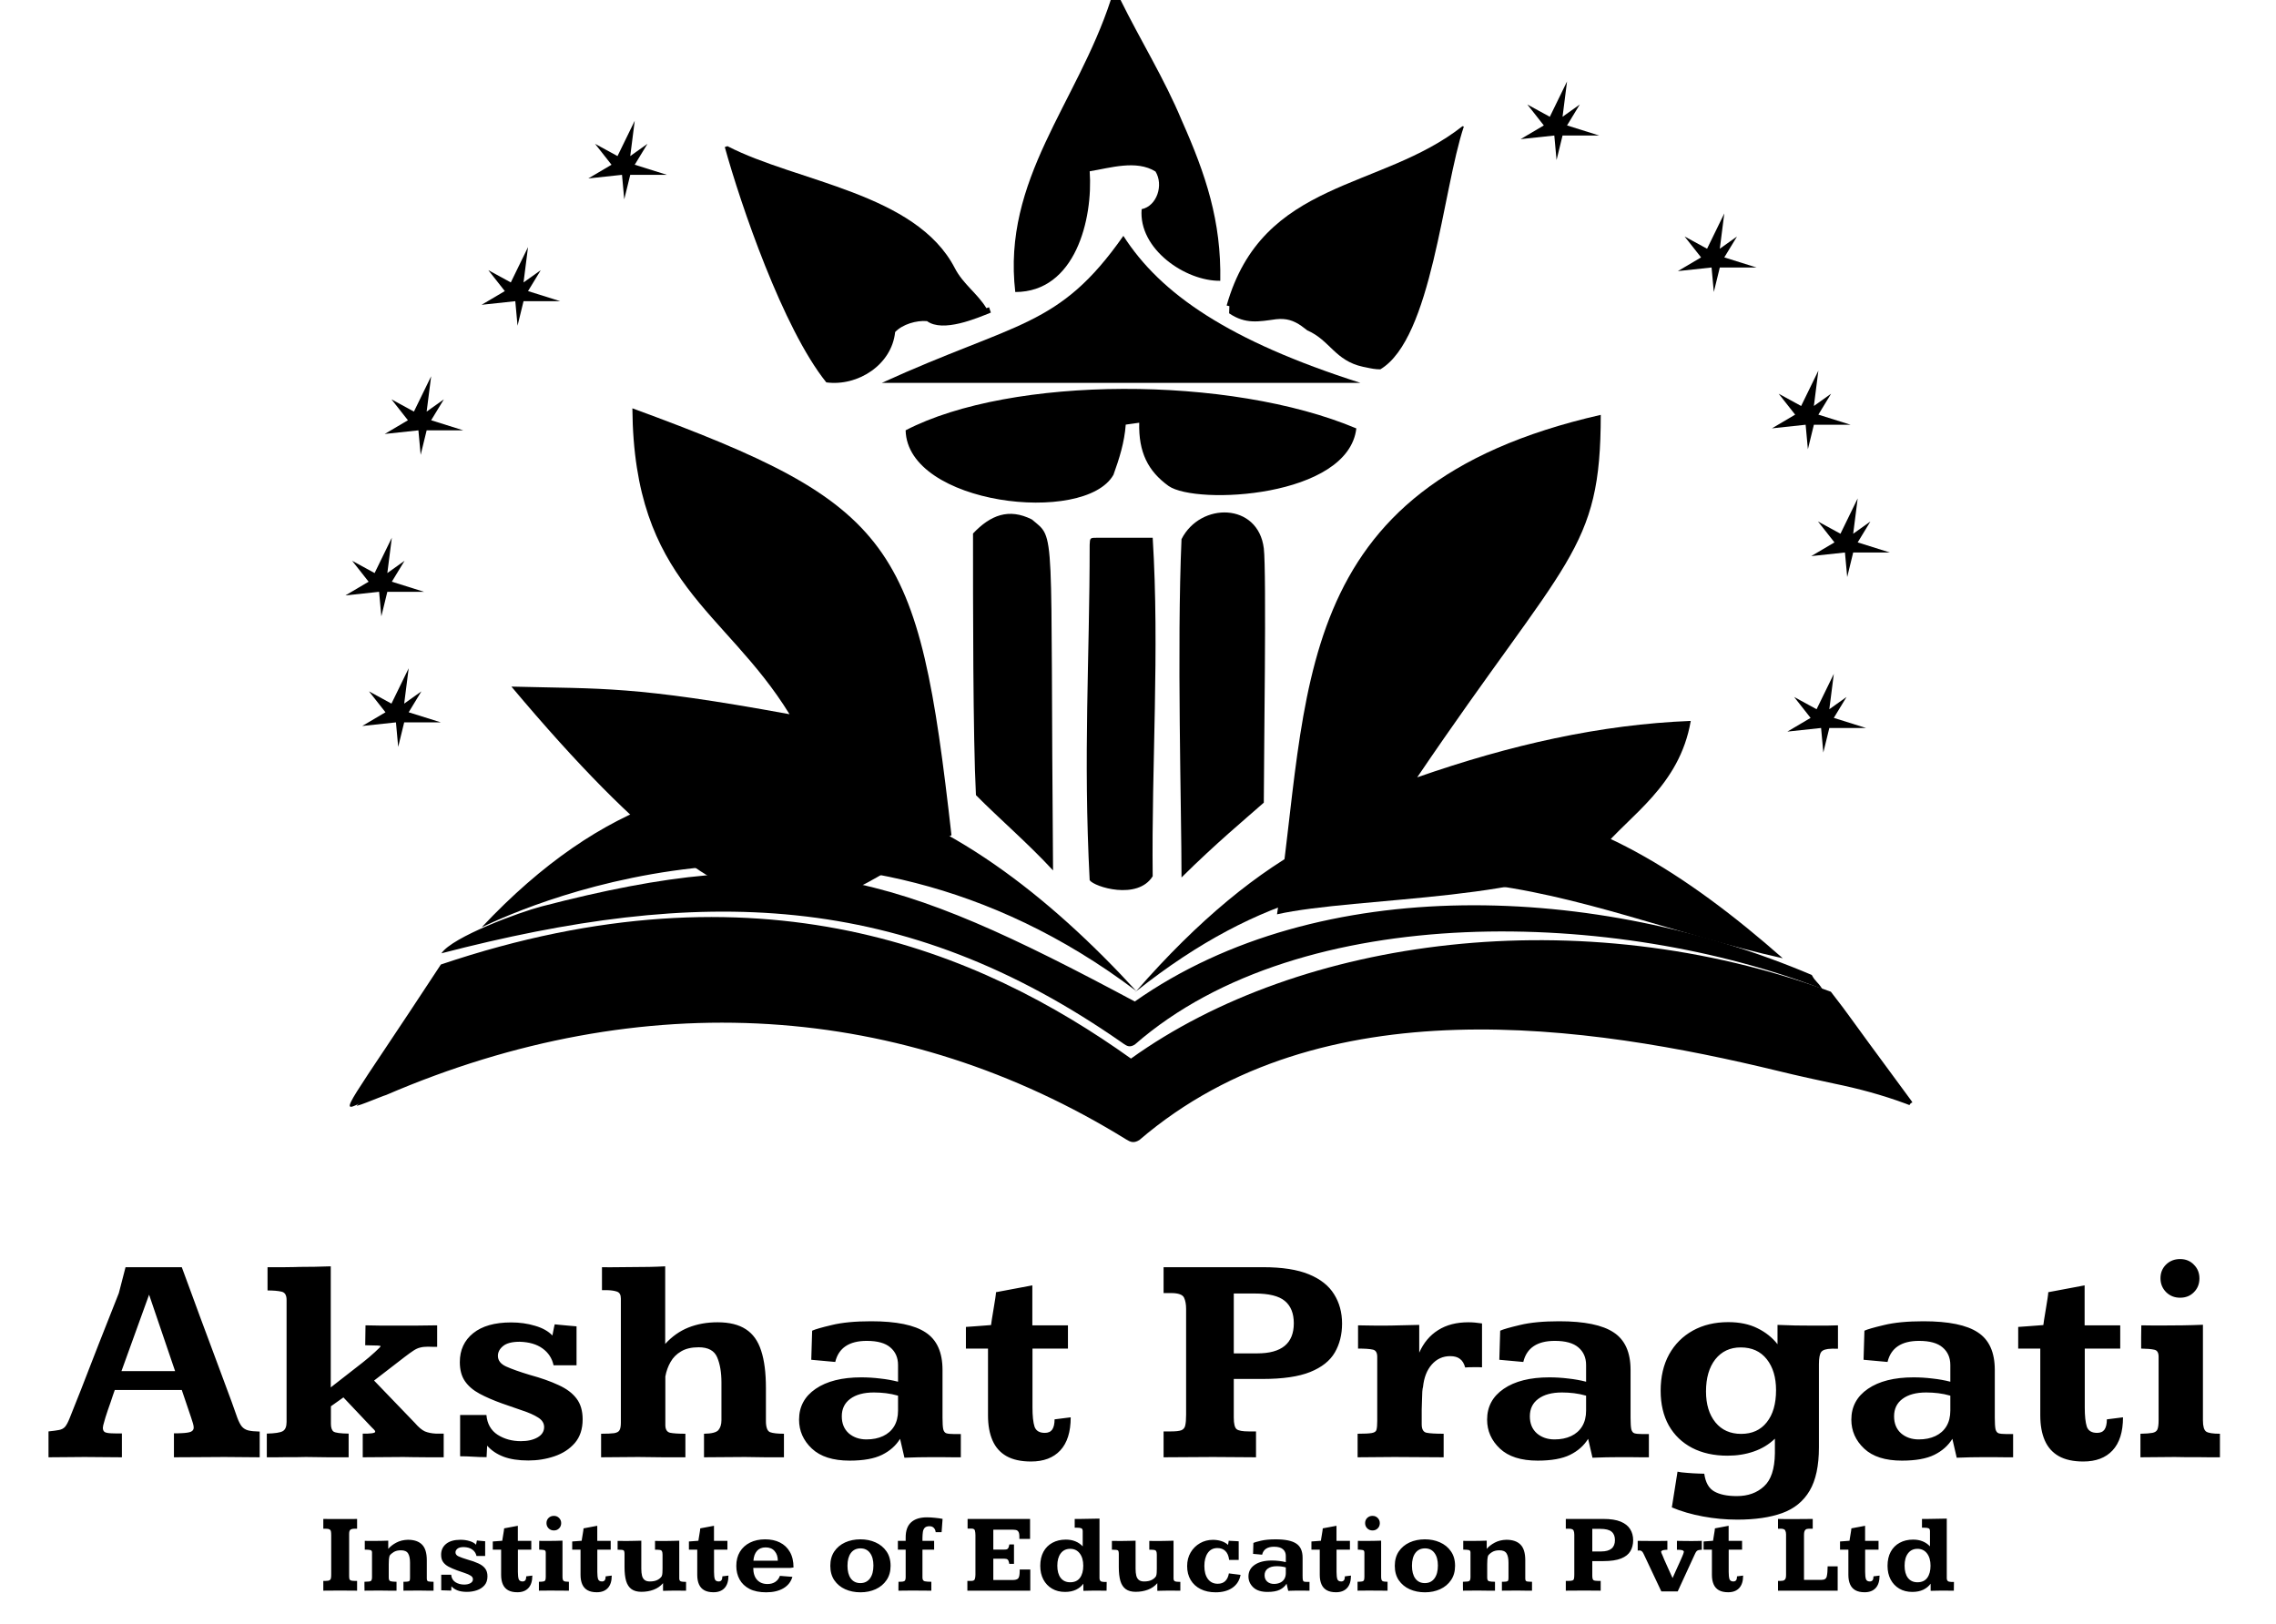 <svg width="1621" height="1157" viewBox="0 0 1621 1157" fill="none" xmlns="http://www.w3.org/2000/svg">
<path d="M516.211 104.752C516.835 104.537 517.46 104.323 518.103 104.103C567.388 129.627 652.374 137.341 680.083 191.061C685.949 202.402 696.171 209.05 702.527 219.505C703.151 219.291 703.776 219.077 704.419 218.856C704.847 220.105 705.276 221.353 705.717 222.64C695.897 226.595 671.637 237.076 660.231 228.728C652.794 228.074 642.83 230.918 637.53 236.516C635.121 259.823 610.978 275.372 588.509 272.361C557.521 233.857 527.425 145.294 516.211 104.752Z" fill="#F5C519" style="fill:#F5C519;fill:color(display-p3 0.961 0.772 0.098);fill-opacity:1;"/>
<path d="M791.094 0C793.404 0 795.714 0 798.094 0C812.269 28.763 829.322 56.13 841.664 85.785C858.818 124.357 869.899 157.514 869.094 200C844.331 200.356 810.726 177.412 813.094 149C824.066 146.723 828.844 131.679 822.953 122.156C809.328 113.684 790.779 119.606 776.094 122C778.499 156.111 765.881 208 723.094 208C713.72 127.651 766.998 73.747 791.094 0Z" fill="#F5C618" style="fill:#F5C618;fill:color(display-p3 0.961 0.776 0.094);fill-opacity:1;"/>
<path d="M1041.59 89.887C1041.91 89.963 1042.24 90.039 1042.57 90.117C1027.39 135.669 1019.78 241.231 983.1 263.067C979.674 263.108 976.477 262.461 973.139 261.736C972.332 261.572 971.526 261.409 970.695 261.241C950.713 256.877 947.266 242.344 931.093 235.333C929.722 234.315 928.361 233.285 927.007 232.246C921.201 228.144 915.976 226.628 908.891 227.376C896.555 229.052 887.113 231.124 875.397 223.168C875.456 221.486 875.515 219.804 875.576 218.072C874.934 217.92 874.292 217.768 873.63 217.611C899.232 127.345 983.239 135.952 1041.59 89.887Z" fill="#F5C618" style="fill:#F5C618;fill:color(display-p3 0.961 0.776 0.094);fill-opacity:1;"/>
<path d="M800.082 168C826.5 209.249 875 242.749 969 272.737C821 272.737 800.082 272.737 628 272.737C724.5 228.737 754 233.749 800.082 168Z" fill="#0B8DBD" style="fill:#0B8DBD;fill:color(display-p3 0.043 0.553 0.741);fill-opacity:1;"/>
<path d="M966 305.149C960.246 354.41 851.986 359.873 832.32 346.182C817.599 335.593 810.847 322.101 811.365 301.102C806.614 301.769 806.614 301.769 801.767 302.451C800.857 315.115 797.141 326.75 793.015 338.199C772.617 374.238 646.234 359.568 645 306.498C720.042 267.506 876.216 267.286 966 305.149Z" fill="#020A54" style="fill:#020A54;fill:color(display-p3 0.008 0.039 0.329);fill-opacity:1;"/>
<path d="M781.894 383.024C794.917 383.077 807.941 382.951 820.964 383.022C825.964 463.703 820.068 544.651 820.964 624.138C810.204 641.421 779.254 631.711 776.074 626.95C771.408 536.812 776.073 470.19 776.073 388.021C776.353 383.119 776.074 383 781.894 383.024Z" fill="#E89817" style="fill:#E89817;fill:color(display-p3 0.91 0.596 0.09);fill-opacity:1;"/>
<path d="M734.901 370.002C752.326 384.712 747.845 370.002 750 620C732.412 600.888 711.437 582.91 695.076 566.351C692.937 524.829 693.001 428.843 693 380.001C705.396 366.882 718.501 361.725 734.901 370.002Z" fill="#010E66" style="fill:#010E66;fill:color(display-p3 0.004 0.055 0.4);fill-opacity:1;"/>
<path d="M900.103 390.555C902.121 406.828 900.103 543.044 900.103 571.72C886.354 583.863 866.347 600.397 841.493 625C841.493 576.933 838.134 460.923 841.493 384.016C854.997 357.409 896.061 357.946 900.103 390.555Z" fill="#010762" style="fill:#010762;fill:color(display-p3 0.004 0.028 0.384);fill-opacity:1;"/>
<path d="M1140.08 295.5C1140.08 392.792 1116.23 396.001 1009.35 553.682C1075.68 530.501 1140.08 516.001 1204.18 513.501C1196.18 560.001 1160.56 580.627 1140.08 605.633C1107.09 641.669 965.253 638.579 909.51 651.26C933.451 495.662 914.83 346.741 1140.08 295.5Z" fill="#F6A30A" style="fill:#F6A30A;fill:color(display-p3 0.965 0.639 0.039);fill-opacity:1;"/>
<path d="M450.389 290.836C638.114 359.621 654.04 385.985 677.654 594.935C587.432 637.869 556.575 718.12 364.232 489.049C428.986 490.754 450.79 488.275 562.31 508.721C516.19 433.778 451.371 415.794 450.389 290.836Z" fill="#F7A30B" style="fill:#F7A30B;fill:color(display-p3 0.969 0.639 0.043);fill-opacity:1;"/>
<path d="M805.5 754C926 667.5 1124.96 640.501 1303.96 706.387C1322.46 730.429 1303.96 706.387 1361.45 784.255C1362.78 786.346 1361.45 784.255 1359.95 787.126C1359.03 786.778 1358.11 786.43 1357.16 786.072C1340.52 779.895 1323.76 775.423 1306.75 771.92C1301.44 770.811 1296.14 769.637 1290.83 768.466C1289.72 768.221 1288.61 767.976 1287.46 767.723C1280.45 766.17 1273.45 764.544 1266.46 762.834C1132.05 730.21 941 701 811.5 812C807.5 814.5 805.17 813.5 801.975 811.527C643.5 713.655 458.032 701.084 274.995 779.949C272.579 780.48 246.998 791.5 256.014 786C240.5 793.5 247.498 788.5 313.998 687C540.498 610.5 698.004 677.249 805.5 754Z" fill="#01045E" style="fill:#01045E;fill:color(display-p3 0.004 0.016 0.369);fill-opacity:1;"/>
<path d="M809.296 705.916C986.948 502.239 1132.44 561.71 1269.71 682.552C1119.4 649.291 986.709 564.974 809.398 705.917C806.29 708.387 809.296 705.916 809.296 705.916C597.625 545.881 378.564 643.659 343.106 660.454C515.835 476.607 684.73 570.013 809.296 705.916Z" fill="#17BDCC" style="fill:#17BDCC;fill:color(display-p3 0.092 0.743 0.802);fill-opacity:1;"/>
<path d="M808.211 713.351C939.984 620.714 1137.96 629.661 1290.36 694.438C1293.27 699.777 1294.19 698.677 1297.86 704.438C1152.92 648.208 927.683 639.71 808.262 743.988C804.762 746.207 802.782 745.232 800.08 743.34C642.472 632.956 497.496 631.529 314.381 679.023C322.297 667.224 370.162 649.68 385.686 645.637C565.075 598.918 635.442 620.814 808.211 713.351Z" fill="#01045E" style="fill:#01045E;fill:color(display-p3 0.004 0.016 0.369);fill-opacity:1;"/>
<path d="M1116.07 58L1103.8 83.174L1087.8 74.44L1099.53 89.339L1083 99.101L1107 96.532L1108.6 114L1112.87 96.532H1139L1116.07 89.339L1125.13 74.44L1112.87 83.174L1116.07 58Z" fill="#040416" style="fill:#040416;fill:color(display-p3 0.018 0.014 0.086);fill-opacity:1;"/>
<path d="M1228.07 152L1215.8 177.174L1199.8 168.44L1211.53 183.339L1195 193.101L1219 190.532L1220.6 208L1224.87 190.532H1251L1228.07 183.339L1237.13 168.44L1224.87 177.174L1228.07 152Z" fill="black" style="fill:black;fill-opacity:1;"/>
<path d="M1323.07 355L1310.8 380.174L1294.8 371.44L1306.53 386.339L1290 396.101L1314 393.532L1315.6 411L1319.87 393.532H1346L1323.07 386.339L1332.13 371.44L1319.87 380.174L1323.07 355Z" fill="#0E1164" style="fill:#0E1164;fill:color(display-p3 0.054 0.065 0.39);fill-opacity:1;"/>
<path d="M291.067 476L278.8 501.174L262.8 492.44L274.533 507.339L258 517.101L282 514.532L283.6 532L287.867 514.532H314L291.067 507.339L300.133 492.44L287.867 501.174L291.067 476Z" fill="#0E1164" style="fill:#0E1164;fill:color(display-p3 0.054 0.065 0.39);fill-opacity:1;"/>
<path d="M452.067 86L439.8 111.174L423.8 102.44L435.533 117.339L419 127.101L443 124.532L444.6 142L448.867 124.532H475L452.067 117.339L461.133 102.44L448.867 111.174L452.067 86Z" fill="#0E1164" style="fill:#0E1164;fill:color(display-p3 0.054 0.065 0.39);fill-opacity:1;"/>
<path d="M1295.07 264L1282.8 289.174L1266.8 280.44L1278.53 295.339L1262 305.101L1286 302.532L1287.6 320L1291.87 302.532H1318L1295.07 295.339L1304.13 280.44L1291.87 289.174L1295.07 264Z" fill="#0E1164" style="fill:#0E1164;fill:color(display-p3 0.054 0.065 0.39);fill-opacity:1;"/>
<path d="M307.067 268L294.8 293.174L278.8 284.44L290.533 299.339L274 309.101L298 306.532L299.6 324L303.867 306.532H330L307.067 299.339L316.133 284.44L303.867 293.174L307.067 268Z" fill="#0E1164" style="fill:#0E1164;fill:color(display-p3 0.054 0.065 0.39);fill-opacity:1;"/>
<path d="M1306.07 480L1293.8 505.174L1277.8 496.44L1289.53 511.339L1273 521.101L1297 518.532L1298.6 536L1302.87 518.532H1329L1306.07 511.339L1315.13 496.44L1302.87 505.174L1306.07 480Z" fill="#0E1164" style="fill:#0E1164;fill:color(display-p3 0.054 0.065 0.39);fill-opacity:1;"/>
<path d="M376.067 176L363.8 201.174L347.8 192.44L359.533 207.339L343 217.101L367 214.532L368.6 232L372.867 214.532H399L376.067 207.339L385.133 192.44L372.867 201.174L376.067 176Z" fill="#150C56" style="fill:#150C56;fill:color(display-p3 0.082 0.049 0.337);fill-opacity:1;"/>
<path d="M279.067 383L266.8 408.174L250.8 399.44L262.533 414.339L246 424.101L270 421.532L271.6 439L275.867 421.532H302L279.067 414.339L288.133 399.44L275.867 408.174L279.067 383Z" fill="#141054" style="fill:#141054;fill:color(display-p3 0.077 0.064 0.329);fill-opacity:1;"/>
<path d="M34.547 1038V1019.57C37.859 1019.23 40.378 1018.88 42.103 1018.54C43.898 1018.19 45.312 1017.43 46.348 1016.26C47.383 1015.02 48.453 1013.02 49.557 1010.26C50.178 1008.74 51.178 1006.22 52.559 1002.7C54.008 999.113 55.699 994.868 57.631 989.969C59.563 985.069 61.599 979.824 63.738 974.234C65.947 968.645 68.12 963.055 70.26 957.465C72.468 951.875 74.538 946.63 76.471 941.73C78.472 936.762 80.163 932.483 81.543 928.895C82.992 925.237 84.027 922.615 84.648 921.027L89.41 902.602H129.471C129.471 902.602 130.057 904.189 131.23 907.363C132.404 910.469 133.956 914.678 135.889 919.992C137.821 925.237 139.96 931.068 142.307 937.486C144.722 943.835 147.137 950.322 149.553 956.947C152.037 963.503 154.349 969.714 156.488 975.58C158.628 981.377 160.456 986.311 161.975 990.383C163.493 994.454 164.493 997.146 164.977 998.457C166.702 1003.22 168.048 1007.01 169.014 1009.84C170.049 1012.6 171.118 1014.67 172.223 1016.05C173.396 1017.43 174.914 1018.37 176.777 1018.85C178.71 1019.33 181.436 1019.61 184.955 1019.68V1038C180.883 1038 176.95 1037.97 173.154 1037.9C169.359 1037.83 164.908 1037.79 159.801 1037.79C153.935 1037.79 148.104 1037.83 142.307 1037.9C136.579 1037.9 130.437 1037.93 123.881 1038V1020.92C124.433 1020.92 125.365 1020.92 126.676 1020.92C127.987 1020.92 128.85 1020.89 129.264 1020.82C132.507 1020.68 134.75 1020.33 135.992 1019.78C137.303 1019.16 137.959 1018.19 137.959 1016.88C137.959 1016.05 137.786 1015.05 137.441 1013.88C137.096 1012.64 136.648 1011.22 136.096 1009.64L129.471 990.072H81.75C81.543 990.624 81.163 991.694 80.611 993.281C80.128 994.799 79.542 996.559 78.852 998.561C78.162 1000.49 77.471 1002.46 76.781 1004.46C76.16 1006.39 75.608 1008.08 75.125 1009.53C74.711 1010.98 74.435 1011.95 74.297 1012.43C73.607 1014.64 73.262 1016.16 73.262 1016.99C73.262 1018.5 73.745 1019.54 74.711 1020.09C75.677 1020.57 77.23 1020.85 79.369 1020.92C79.783 1020.99 80.991 1021.02 82.992 1021.02C85.062 1021.02 86.339 1021.02 86.822 1021.02V1038C82.613 1038 78.334 1037.97 73.986 1037.9C69.708 1037.83 65.118 1037.79 60.219 1037.79C55.388 1037.79 51.075 1037.83 47.279 1037.9C43.484 1037.9 39.24 1037.93 34.547 1038ZM86.512 976.615H124.709L106.18 922.166L86.512 976.615ZM190.027 1038V1021.13C195.893 1020.99 199.689 1020.4 201.414 1019.37C203.208 1018.33 204.105 1016.16 204.105 1012.85C204.105 1012.78 204.105 1011.15 204.105 1007.98C204.105 1004.74 204.105 1000.53 204.105 995.352C204.105 990.176 204.105 984.517 204.105 978.375C204.105 972.233 204.105 966.091 204.105 959.949C204.105 953.738 204.105 948.079 204.105 942.973C204.105 937.797 204.105 933.656 204.105 930.551C204.105 927.445 204.105 925.893 204.105 925.893C204.105 922.442 202.863 920.475 200.379 919.992C197.895 919.44 194.617 919.164 190.545 919.164V902.602C191.097 902.602 192.546 902.602 194.893 902.602C197.239 902.602 199.827 902.602 202.656 902.602C205.486 902.533 207.936 902.498 210.006 902.498C212.076 902.429 213.111 902.395 213.111 902.395C217.114 902.395 220.84 902.36 224.291 902.291C227.811 902.222 231.572 902.118 235.574 901.98V988.209L258.141 970.611C261.384 968.058 264.352 965.539 267.043 963.055C269.734 960.57 271.08 959.19 271.08 958.914C271.08 958.638 270.321 958.465 268.803 958.396C267.354 958.327 265.766 958.293 264.041 958.293C262.316 958.224 261.005 958.189 260.107 958.189L260.314 944.008C264.8 944.077 268.734 944.146 272.115 944.215C275.497 944.215 278.74 944.215 281.846 944.215C286.193 944.215 290.61 944.215 295.096 944.215C299.65 944.146 305.068 944.077 311.348 944.008V959.328C311.348 959.328 310.382 959.328 308.449 959.328C306.517 959.259 305.275 959.225 304.723 959.225C302.583 959.225 300.755 959.432 299.236 959.846C297.718 960.191 296.131 960.915 294.475 962.02C292.887 963.055 290.783 964.573 288.16 966.574L266.422 983.344L295.51 1013.57C298.132 1016.61 300.513 1018.61 302.652 1019.57C304.861 1020.47 307.414 1020.99 310.312 1021.13C311.21 1021.13 312.107 1021.13 313.004 1021.13C313.901 1021.13 314.902 1021.13 316.006 1021.13V1038C312.969 1038 309.415 1038 305.344 1038C301.341 1037.93 297.615 1037.9 294.164 1037.9C290.783 1037.83 288.505 1037.79 287.332 1037.79C281.604 1037.79 276.497 1037.83 272.012 1037.9C267.595 1037.97 263.04 1038 258.348 1038V1021.13C259.314 1021.13 260.487 1021.13 261.867 1021.13C263.316 1021.06 264.214 1020.99 264.559 1020.92C266.353 1020.71 267.25 1020.33 267.25 1019.78C267.25 1019.37 266.974 1018.88 266.422 1018.33C265.939 1017.78 265.318 1017.16 264.559 1016.47L244.58 995.352L235.678 1001.67V1014.09C235.678 1016.85 236.299 1018.71 237.541 1019.68C238.852 1020.57 242.441 1021.06 248.307 1021.13V1038C244.235 1038 239.404 1038 233.814 1038C228.294 1037.93 222.98 1037.86 217.873 1037.79C216.148 1037.79 214.112 1037.83 211.766 1037.9C209.419 1037.9 206.935 1037.9 204.312 1037.9C201.759 1037.9 199.24 1037.93 196.756 1038C194.271 1038 192.029 1038 190.027 1038ZM376.252 1040.28C369.282 1040.28 363.416 1039.38 358.654 1037.59C353.893 1035.79 349.993 1033.17 346.957 1029.72L346.543 1037.9C343.368 1037.9 340.229 1037.79 337.123 1037.59C334.018 1037.38 330.878 1037.28 327.703 1037.28V1007.88H346.439C346.992 1014.16 349.648 1018.85 354.41 1021.96C359.172 1024.99 364.693 1026.51 370.973 1026.51C375.803 1026.51 379.771 1025.61 382.877 1023.82C385.982 1022.02 387.535 1019.57 387.535 1016.47C387.535 1013.71 386.086 1011.43 383.188 1009.64C380.358 1007.84 376.632 1006.19 372.008 1004.67C367.453 1003.08 362.588 1001.39 357.412 999.596C351.27 997.387 345.956 995.076 341.471 992.66C336.985 990.245 333.535 987.277 331.119 983.758C328.704 980.238 327.496 975.718 327.496 970.197C327.496 961.571 330.671 954.704 337.02 949.598C343.368 944.491 352.374 941.938 364.037 941.938C370.11 941.938 375.769 942.731 381.014 944.318C386.327 945.837 390.468 948.148 393.436 951.254C393.574 950.702 393.746 949.805 393.953 948.562C394.229 947.251 394.471 946.044 394.678 944.939C394.954 943.835 395.092 943.283 395.092 943.283C395.092 943.283 396.058 943.387 397.99 943.594C399.992 943.732 402.2 943.939 404.615 944.215C407.1 944.422 409.101 944.594 410.619 944.732V972.475H394.264C393.16 967.437 390.537 963.434 386.396 960.467C382.325 957.499 376.908 955.912 370.145 955.705C364.693 955.705 360.725 956.74 358.24 958.811C355.825 960.812 354.617 963.124 354.617 965.746C354.617 969.059 356.618 971.612 360.621 973.406C364.624 975.201 370.179 977.167 377.287 979.307C385.361 981.515 392.193 983.93 397.783 986.553C403.442 989.106 407.721 992.315 410.619 996.18C413.518 999.975 414.967 1004.91 414.967 1010.98C414.967 1017.88 413.104 1023.51 409.377 1027.86C405.65 1032.13 400.82 1035.27 394.885 1037.28C389.019 1039.28 382.808 1040.28 376.252 1040.28ZM428.113 1038V1021.23C432.323 1021.23 435.428 1021.09 437.43 1020.82C439.431 1020.47 440.708 1019.75 441.26 1018.64C441.881 1017.54 442.191 1015.74 442.191 1013.26V924.961C442.191 922.27 441.26 920.613 439.396 919.992C437.602 919.371 435.29 919.026 432.461 918.957C432.185 918.957 431.564 918.957 430.598 918.957C429.701 918.957 429.079 918.957 428.734 918.957V902.602C432.392 902.671 436.188 902.671 440.121 902.602C444.055 902.533 447.85 902.498 451.508 902.498C455.096 902.498 458.719 902.464 462.377 902.395C466.104 902.326 469.899 902.188 473.764 901.98C473.764 903.43 473.764 906.018 473.764 909.744C473.764 913.471 473.764 917.715 473.764 922.477C473.764 927.238 473.764 932 473.764 936.762C473.764 941.523 473.764 945.768 473.764 949.494C473.764 953.221 473.764 955.809 473.764 957.258C478.594 951.944 484.115 948.045 490.326 945.561C496.606 943.076 503.507 941.834 511.029 941.834C519.449 941.834 526.177 943.49 531.215 946.803C536.253 950.046 539.876 955.118 542.084 962.02C544.361 968.852 545.5 977.719 545.5 988.623V1012.12C545.5 1016.61 546.466 1019.26 548.398 1020.09C550.4 1020.85 553.712 1021.23 558.336 1021.23V1038C553.919 1038 549.606 1038 545.396 1038C541.256 1037.93 536.322 1037.86 530.594 1037.79C524.728 1037.79 519.518 1037.83 514.963 1037.9C510.408 1037.97 505.888 1038 501.402 1038V1021.23C506.785 1021.16 510.201 1020.3 511.65 1018.64C513.1 1016.92 513.824 1014.57 513.824 1011.6V984.689C513.824 977.581 512.824 971.646 510.822 966.885C508.821 962.054 504.404 959.639 497.572 959.639C492.535 959.639 488.394 960.605 485.15 962.537C481.907 964.4 479.388 966.919 477.594 970.094C475.799 973.199 474.557 976.65 473.867 980.445V1015.02C473.867 1018.12 474.971 1019.95 477.18 1020.51C479.457 1020.99 483.115 1021.23 488.152 1021.23V1038C482.701 1038 477.49 1038 472.521 1038C467.553 1037.93 461.549 1037.86 454.51 1037.79C449.127 1037.79 444.434 1037.83 440.432 1037.9C436.429 1037.97 432.323 1038 428.113 1038ZM605.125 1040.38C593.255 1040.38 584.284 1037.52 578.211 1031.79C572.138 1026.06 569.102 1019.19 569.102 1011.19C569.102 1001.94 573.035 994.627 580.902 989.244C588.839 983.792 599.673 981.066 613.406 981.066C617.892 981.066 622.378 981.342 626.863 981.895C631.349 982.378 635.593 983.137 639.596 984.172V972.268C639.596 967.023 637.767 962.848 634.109 959.742C630.521 956.637 624.931 955.084 617.34 955.084C604.78 955.084 597.292 960.087 594.877 970.094L577.797 968.541L578.418 947.838C580.419 946.872 585.077 945.526 592.393 943.801C599.708 942.007 609.059 941.109 620.445 941.109C638.388 941.109 651.327 943.766 659.264 949.08C667.269 954.325 671.271 963.227 671.271 975.787V1009.84C671.271 1013.64 671.444 1016.37 671.789 1018.02C672.203 1019.61 672.962 1020.57 674.066 1020.92C675.24 1021.26 676.999 1021.44 679.346 1021.44H684.314V1038C683.624 1038 681.83 1038 678.932 1038C676.102 1037.93 673.169 1037.9 670.133 1037.9C667.096 1037.9 665.026 1037.9 663.922 1037.9C660.057 1037.97 656.745 1038 653.984 1038C651.293 1038.07 648.015 1038.17 644.15 1038.31L641.045 1024.85C638.077 1029.68 633.799 1033.48 628.209 1036.24C622.619 1039 614.924 1040.38 605.125 1040.38ZM617.133 1025.27C621.618 1025.27 625.552 1024.47 628.934 1022.89C632.315 1021.3 634.938 1018.99 636.801 1015.95C638.664 1012.85 639.596 1009.12 639.596 1004.77V994.109C636.697 993.281 633.833 992.695 631.004 992.35C628.174 992.005 625.311 991.832 622.412 991.832C615.235 991.832 609.611 993.35 605.539 996.387C601.536 999.354 599.535 1003.49 599.535 1008.81C599.535 1013.92 601.191 1017.95 604.504 1020.92C607.885 1023.82 612.095 1025.27 617.133 1025.27ZM734.312 1041C727.204 1041 721.373 1039.73 716.818 1037.17C712.333 1034.62 709.02 1030.89 706.881 1025.99C704.742 1021.09 703.672 1015.16 703.672 1008.19V960.57H687.938V945.146C688.973 945.077 690.939 944.939 693.838 944.732C696.736 944.525 699.462 944.318 702.016 944.111C704.569 943.904 705.846 943.801 705.846 943.801C705.846 943.456 706.018 942.214 706.363 940.074C706.777 937.866 707.191 935.347 707.605 932.518C708.089 929.688 708.503 927.135 708.848 924.857C709.193 922.511 709.365 921.027 709.365 920.406L735.244 915.541V944.008H760.605V960.57H735.348V1002.6C735.348 1008.6 735.831 1013.12 736.797 1016.16C737.832 1019.13 740.282 1020.61 744.146 1020.61C746.562 1020.61 748.322 1019.82 749.426 1018.23C750.53 1016.57 751.082 1014.16 751.082 1010.98L762.572 1009.53C762.572 1019.95 760.088 1027.82 755.119 1033.13C750.219 1038.38 743.284 1041 734.312 1041ZM828.719 1038V1019.57H833.895C837.345 1019.57 839.829 1019.3 841.348 1018.75C842.866 1018.12 843.798 1016.99 844.143 1015.33C844.557 1013.6 844.764 1011.05 844.764 1007.67V932.311C844.764 929.067 844.281 926.41 843.314 924.34C842.348 922.201 839.381 921.096 834.412 921.027C834.067 921.027 833.135 921.027 831.617 921.027C830.168 921.027 829.202 921.027 828.719 921.027V902.602H899.627C913.153 902.602 924.022 904.292 932.234 907.674C940.447 911.055 946.416 915.783 950.143 921.855C953.938 927.859 955.836 934.829 955.836 942.766C955.836 950.564 954.111 957.43 950.66 963.365C947.21 969.3 941.378 973.924 933.166 977.236C924.954 980.549 913.671 982.205 899.316 982.205H878.717V1009.74C878.717 1014.16 879.407 1016.92 880.787 1018.02C882.167 1019.06 885.031 1019.57 889.379 1019.57H894.555V1038C889.793 1038 885.1 1037.97 880.477 1037.9C875.853 1037.83 870.332 1037.79 863.914 1037.79C856.875 1037.79 850.595 1037.83 845.074 1037.9C839.622 1037.97 834.171 1038 828.719 1038ZM878.717 963.986H895.486C912.808 963.986 921.469 956.844 921.469 942.559C921.469 935.451 919.329 930.137 915.051 926.617C910.841 923.098 903.699 921.338 893.623 921.338H878.717V963.986ZM966.912 1038V1021.23C971.812 1021.23 975.193 1021.06 977.057 1020.71C978.989 1020.37 980.093 1019.57 980.369 1018.33C980.714 1017.02 980.887 1014.95 980.887 1012.12V966.471C980.887 963.434 979.817 961.709 977.678 961.295C975.607 960.812 972.122 960.57 967.223 960.57V944.008C968.741 944.008 970.846 944.042 973.537 944.111C976.229 944.111 978.678 944.146 980.887 944.215C983.095 944.215 984.199 944.215 984.199 944.215C988.478 944.215 992.826 944.146 997.242 944.008C1001.66 943.87 1006.18 943.766 1010.8 943.697V963.469C1013.91 956.43 1018.39 951.081 1024.26 947.424C1030.13 943.697 1037.3 941.834 1045.79 941.834C1048.76 941.834 1052 942.11 1055.52 942.662V973.924C1053.8 973.786 1051.76 973.751 1049.41 973.82C1047.07 973.82 1045.1 973.889 1043.51 974.027C1042.75 971.198 1041.51 969.162 1039.79 967.92C1038.13 966.609 1035.82 965.953 1032.85 965.953C1027.61 965.953 1023.22 967.954 1019.71 971.957C1016.25 975.891 1014.18 981.204 1013.49 987.898C1013.29 988.451 1013.11 989.555 1012.98 991.211C1012.91 992.867 1012.84 994.834 1012.77 997.111C1012.7 999.32 1012.63 1001.6 1012.56 1003.94C1012.56 1006.22 1012.56 1008.33 1012.56 1010.26C1012.56 1012.12 1012.56 1013.54 1012.56 1014.5C1012.56 1018.02 1013.7 1020.02 1015.98 1020.51C1018.26 1020.99 1022.33 1021.23 1028.19 1021.23V1038C1022.67 1038 1017.26 1037.97 1011.94 1037.9C1006.63 1037.83 1000.38 1037.79 993.205 1037.79C987.546 1037.79 982.785 1037.83 978.92 1037.9C975.124 1037.97 971.122 1038 966.912 1038ZM1095.17 1040.38C1083.3 1040.38 1074.33 1037.52 1068.25 1031.79C1062.18 1026.06 1059.14 1019.19 1059.14 1011.19C1059.14 1001.94 1063.08 994.627 1070.95 989.244C1078.88 983.792 1089.72 981.066 1103.45 981.066C1107.93 981.066 1112.42 981.342 1116.91 981.895C1121.39 982.378 1125.64 983.137 1129.64 984.172V972.268C1129.64 967.023 1127.81 962.848 1124.15 959.742C1120.56 956.637 1114.97 955.084 1107.38 955.084C1094.82 955.084 1087.34 960.087 1084.92 970.094L1067.84 968.541L1068.46 947.838C1070.46 946.872 1075.12 945.526 1082.44 943.801C1089.75 942.007 1099.1 941.109 1110.49 941.109C1128.43 941.109 1141.37 943.766 1149.31 949.08C1157.31 954.325 1161.31 963.227 1161.31 975.787V1009.84C1161.31 1013.64 1161.49 1016.37 1161.83 1018.02C1162.25 1019.61 1163.01 1020.57 1164.11 1020.92C1165.28 1021.26 1167.04 1021.44 1169.39 1021.44H1174.36V1038C1173.67 1038 1171.87 1038 1168.97 1038C1166.15 1037.93 1163.21 1037.9 1160.18 1037.9C1157.14 1037.9 1155.07 1037.9 1153.96 1037.9C1150.1 1037.97 1146.79 1038 1144.03 1038C1141.34 1038.07 1138.06 1038.17 1134.19 1038.31L1131.09 1024.85C1128.12 1029.68 1123.84 1033.48 1118.25 1036.24C1112.66 1039 1104.97 1040.38 1095.17 1040.38ZM1107.18 1025.27C1111.66 1025.27 1115.6 1024.47 1118.98 1022.89C1122.36 1021.3 1124.98 1018.99 1126.84 1015.95C1128.71 1012.85 1129.64 1009.12 1129.64 1004.77V994.109C1126.74 993.281 1123.88 992.695 1121.05 992.35C1118.22 992.005 1115.35 991.832 1112.46 991.832C1105.28 991.832 1099.65 993.35 1095.58 996.387C1091.58 999.354 1089.58 1003.49 1089.58 1008.81C1089.58 1013.92 1091.23 1017.95 1094.55 1020.92C1097.93 1023.82 1102.14 1025.27 1107.18 1025.27ZM1237.29 1082.41C1229.15 1082.41 1220.97 1081.65 1212.76 1080.13C1204.62 1078.61 1197.27 1076.47 1190.71 1073.71L1194.75 1048.25C1196.13 1048.59 1198.34 1048.87 1201.38 1049.08C1204.48 1049.35 1207.31 1049.52 1209.86 1049.59C1212.49 1049.66 1213.8 1049.7 1213.8 1049.7C1214.69 1055.98 1217.07 1060.19 1220.94 1062.33C1224.8 1064.53 1230.15 1065.64 1236.98 1065.64C1244.92 1065.64 1251.37 1063.33 1256.34 1058.7C1261.38 1054.15 1263.97 1046.28 1264.11 1035.1C1264.11 1034.96 1264.11 1034.41 1264.11 1033.45C1264.11 1032.41 1264.11 1031.27 1264.11 1030.03C1264.11 1028.72 1264.11 1027.54 1264.11 1026.51C1264.11 1025.47 1264.11 1024.89 1264.11 1024.75C1259.9 1028.82 1254.89 1031.86 1249.1 1033.86C1243.37 1035.86 1237.12 1036.86 1230.36 1036.86C1220.7 1036.86 1212.28 1035 1205.1 1031.27C1197.99 1027.54 1192.47 1022.23 1188.54 1015.33C1184.67 1008.36 1182.74 1000.11 1182.74 990.59C1182.74 980.652 1184.74 972.026 1188.75 964.711C1192.82 957.396 1198.48 951.737 1205.72 947.734C1212.97 943.732 1221.35 941.73 1230.88 941.73C1238.95 941.73 1245.89 943.18 1251.68 946.078C1257.48 948.908 1262.24 952.703 1265.97 957.465V943.697C1270.18 943.835 1274.39 943.973 1278.6 944.111C1282.81 944.18 1287.12 944.215 1291.54 944.215C1295.19 944.215 1298.33 944.215 1300.96 944.215C1303.65 944.146 1306.34 944.077 1309.03 944.008V960.674C1307.93 960.674 1307.06 960.674 1306.44 960.674C1305.82 960.605 1305.17 960.605 1304.48 960.674C1300.68 960.743 1298.23 961.502 1297.13 962.951C1296.02 964.4 1295.47 967.299 1295.47 971.646V1030.86C1295.47 1044.04 1293.26 1054.36 1288.85 1061.81C1284.43 1069.33 1277.91 1074.64 1269.28 1077.75C1260.65 1080.86 1249.99 1082.41 1237.29 1082.41ZM1240.09 1021.33C1247.89 1021.33 1253.96 1018.57 1258.31 1013.05C1262.73 1007.53 1264.93 999.906 1264.93 990.176C1264.93 981.066 1262.73 973.717 1258.31 968.127C1253.89 962.537 1247.72 959.742 1239.78 959.742C1232.19 959.742 1226.15 962.572 1221.66 968.23C1217.25 973.889 1215.04 981.515 1215.04 991.107C1215.04 1000.29 1217.28 1007.64 1221.77 1013.16C1226.25 1018.61 1232.36 1021.33 1240.09 1021.33ZM1354.58 1040.38C1342.71 1040.38 1333.74 1037.52 1327.66 1031.79C1321.59 1026.06 1318.55 1019.19 1318.55 1011.19C1318.55 1001.94 1322.49 994.627 1330.36 989.244C1338.29 983.792 1349.13 981.066 1362.86 981.066C1367.35 981.066 1371.83 981.342 1376.32 981.895C1380.8 982.378 1385.05 983.137 1389.05 984.172V972.268C1389.05 967.023 1387.22 962.848 1383.56 959.742C1379.97 956.637 1374.38 955.084 1366.79 955.084C1354.23 955.084 1346.75 960.087 1344.33 970.094L1327.25 968.541L1327.87 947.838C1329.87 946.872 1334.53 945.526 1341.85 943.801C1349.16 942.007 1358.51 941.109 1369.9 941.109C1387.84 941.109 1400.78 943.766 1408.72 949.08C1416.72 954.325 1420.72 963.227 1420.72 975.787V1009.84C1420.72 1013.64 1420.9 1016.37 1421.24 1018.02C1421.66 1019.61 1422.42 1020.57 1423.52 1020.92C1424.69 1021.26 1426.45 1021.44 1428.8 1021.44H1433.77V1038C1433.08 1038 1431.28 1038 1428.38 1038C1425.56 1037.93 1422.62 1037.9 1419.59 1037.9C1416.55 1037.9 1414.48 1037.9 1413.38 1037.9C1409.51 1037.97 1406.2 1038 1403.44 1038C1400.75 1038.07 1397.47 1038.17 1393.6 1038.31L1390.5 1024.85C1387.53 1029.68 1383.25 1033.48 1377.66 1036.24C1372.07 1039 1364.38 1040.38 1354.58 1040.38ZM1366.59 1025.27C1371.07 1025.27 1375.01 1024.47 1378.39 1022.89C1381.77 1021.3 1384.39 1018.99 1386.25 1015.95C1388.12 1012.85 1389.05 1009.12 1389.05 1004.77V994.109C1386.15 993.281 1383.29 992.695 1380.46 992.35C1377.63 992.005 1374.76 991.832 1371.87 991.832C1364.69 991.832 1359.06 993.35 1354.99 996.387C1350.99 999.354 1348.99 1003.49 1348.99 1008.81C1348.99 1013.92 1350.64 1017.95 1353.96 1020.92C1357.34 1023.82 1361.55 1025.27 1366.59 1025.27ZM1483.77 1041C1476.66 1041 1470.83 1039.73 1466.27 1037.17C1461.79 1034.62 1458.47 1030.89 1456.33 1025.99C1454.19 1021.09 1453.12 1015.16 1453.12 1008.19V960.57H1437.39V945.146C1438.43 945.077 1440.39 944.939 1443.29 944.732C1446.19 944.525 1448.92 944.318 1451.47 944.111C1454.02 943.904 1455.3 943.801 1455.3 943.801C1455.3 943.456 1455.47 942.214 1455.82 940.074C1456.23 937.866 1456.64 935.347 1457.06 932.518C1457.54 929.688 1457.96 927.135 1458.3 924.857C1458.65 922.511 1458.82 921.027 1458.82 920.406L1484.7 915.541V944.008H1510.06V960.57H1484.8V1002.6C1484.8 1008.6 1485.28 1013.12 1486.25 1016.16C1487.29 1019.13 1489.74 1020.61 1493.6 1020.61C1496.01 1020.61 1497.77 1019.82 1498.88 1018.23C1499.98 1016.57 1500.54 1014.16 1500.54 1010.98L1512.03 1009.53C1512.03 1019.95 1509.54 1027.82 1504.57 1033.13C1499.67 1038.38 1492.74 1041 1483.77 1041ZM1524.45 1038V1021.23C1528.31 1021.16 1531.14 1020.95 1532.94 1020.61C1534.8 1020.26 1536.01 1019.44 1536.56 1018.12C1537.11 1016.74 1537.39 1014.61 1537.39 1011.71V966.367C1537.39 963.469 1536.39 961.812 1534.38 961.398C1532.38 960.915 1529.24 960.639 1524.96 960.57C1524.96 957.741 1524.96 954.98 1524.96 952.289C1525.03 949.529 1525.07 946.768 1525.07 944.008C1527.9 944.008 1530.62 944.042 1533.25 944.111C1535.94 944.111 1538.53 944.111 1541.01 944.111C1545.5 944.111 1550.05 944.077 1554.67 944.008C1559.37 943.939 1564.13 943.801 1568.96 943.594V1011.71C1568.96 1015.92 1569.72 1018.57 1571.24 1019.68C1572.75 1020.71 1576.03 1021.23 1581.07 1021.23V1038C1578.72 1038 1576.14 1038 1573.31 1038C1570.48 1037.93 1567.58 1037.9 1564.61 1037.9C1561.64 1037.9 1558.78 1037.9 1556.02 1037.9C1553.33 1037.83 1550.95 1037.79 1548.88 1037.79C1543.84 1037.79 1539.49 1037.83 1535.83 1037.9C1532.18 1037.97 1528.38 1038 1524.45 1038ZM1552.71 924.34C1548.7 924.34 1545.36 922.994 1542.67 920.303C1540.04 917.611 1538.73 914.333 1538.73 910.469C1538.73 906.604 1540.04 903.361 1542.67 900.738C1545.36 898.116 1548.7 896.805 1552.71 896.805C1556.71 896.805 1559.99 898.15 1562.54 900.842C1565.16 903.464 1566.47 906.708 1566.47 910.572C1566.47 914.506 1565.16 917.784 1562.54 920.406C1559.99 923.029 1556.71 924.34 1552.71 924.34ZM230.266 1133V1126.05H231.828C233.182 1126.05 234.133 1125.89 234.68 1125.58C235.253 1125.24 235.591 1124.74 235.695 1124.09C235.826 1123.44 235.891 1122.64 235.891 1121.67V1093.35C235.891 1092.34 235.826 1091.5 235.695 1090.85C235.591 1090.17 235.253 1089.68 234.68 1089.37C234.107 1089.03 233.156 1088.86 231.828 1088.86H230.266V1081.91C232.609 1081.93 234.576 1081.96 236.164 1081.98C237.779 1081.98 239.341 1081.98 240.852 1081.98C242.935 1081.98 244.719 1081.98 246.203 1081.98C247.714 1081.98 249.094 1081.98 250.344 1081.98C251.62 1081.96 252.948 1081.93 254.328 1081.91V1088.86H252.688C251.464 1088.86 250.565 1089.02 249.992 1089.33C249.419 1089.61 249.055 1090.04 248.898 1090.62C248.742 1091.16 248.664 1091.82 248.664 1092.57V1122.49C248.664 1123.43 248.729 1124.16 248.859 1124.68C248.99 1125.17 249.328 1125.53 249.875 1125.73C250.448 1125.94 251.385 1126.05 252.688 1126.05H254.328V1133C252.401 1133 250.526 1132.99 248.703 1132.96C246.906 1132.93 244.719 1132.92 242.141 1132.92C239.745 1132.92 237.622 1132.93 235.773 1132.96C233.951 1132.99 232.115 1133 230.266 1133ZM259.602 1133C259.602 1132.9 259.602 1132.54 259.602 1131.95C259.602 1131.32 259.589 1130.62 259.562 1129.84C259.562 1129.05 259.562 1128.36 259.562 1127.77C259.562 1127.14 259.562 1126.78 259.562 1126.67C261.047 1126.65 262.18 1126.58 262.961 1126.48C263.742 1126.37 264.263 1126.1 264.523 1125.66C264.81 1125.21 264.953 1124.5 264.953 1123.51V1105.77C264.953 1104.78 264.523 1104.21 263.664 1104.05C262.831 1103.87 261.542 1103.78 259.797 1103.78C259.797 1103.65 259.797 1103.1 259.797 1102.14C259.797 1101.15 259.797 1100.17 259.797 1099.21C259.797 1098.22 259.797 1097.66 259.797 1097.53C260.917 1097.53 261.984 1097.54 263 1097.57C264.016 1097.57 264.992 1097.57 265.93 1097.57C267.701 1097.57 269.445 1097.56 271.164 1097.53C272.883 1097.51 274.667 1097.45 276.516 1097.38V1103.23C277.974 1101.52 279.888 1100.03 282.258 1098.78C284.654 1097.51 287.401 1096.83 290.5 1096.75C294.927 1096.75 298.273 1097.88 300.539 1100.15C302.831 1102.41 303.977 1106.14 303.977 1111.32V1124.33C303.977 1125.6 304.38 1126.31 305.188 1126.44C305.995 1126.57 307.193 1126.65 308.781 1126.67V1133C307.193 1133 305.63 1133 304.094 1133C302.557 1132.97 300.695 1132.95 298.508 1132.92C296.477 1132.92 294.549 1132.93 292.727 1132.96C290.904 1132.99 289.107 1133 287.336 1133V1126.67C288.898 1126.67 290.005 1126.61 290.656 1126.48C291.307 1126.35 291.698 1126.07 291.828 1125.66C291.958 1125.21 292.023 1124.56 292.023 1123.7V1113C292.023 1110.14 291.568 1107.96 290.656 1106.48C289.745 1104.99 288.052 1104.25 285.578 1104.25C283.495 1104.25 281.789 1104.65 280.461 1105.46C279.159 1106.24 278.169 1107.11 277.492 1108.08C277.232 1108.91 277.062 1109.84 276.984 1110.85C276.906 1111.84 276.867 1112.92 276.867 1114.09V1123.7C276.867 1125.19 277.297 1126.05 278.156 1126.28C279.016 1126.52 280.435 1126.65 282.414 1126.67V1133C280.513 1133 278.664 1133 276.867 1133C275.096 1132.97 272.935 1132.95 270.383 1132.92C268.221 1132.92 266.294 1132.93 264.602 1132.96C262.935 1132.99 261.268 1133 259.602 1133ZM332.57 1133.86C329.94 1133.86 327.727 1133.52 325.93 1132.84C324.133 1132.17 322.661 1131.18 321.516 1129.88L321.359 1132.96C320.161 1132.96 318.977 1132.92 317.805 1132.84C316.633 1132.77 315.448 1132.73 314.25 1132.73V1121.63H321.32C321.529 1124 322.531 1125.77 324.328 1126.95C326.125 1128.09 328.208 1128.66 330.578 1128.66C332.401 1128.66 333.898 1128.33 335.07 1127.65C336.242 1126.97 336.828 1126.05 336.828 1124.88C336.828 1123.83 336.281 1122.97 335.188 1122.3C334.12 1121.62 332.714 1120.99 330.969 1120.42C329.25 1119.82 327.414 1119.18 325.461 1118.51C323.143 1117.67 321.138 1116.8 319.445 1115.89C317.753 1114.98 316.451 1113.86 315.539 1112.53C314.628 1111.2 314.172 1109.5 314.172 1107.41C314.172 1104.16 315.37 1101.57 317.766 1099.64C320.161 1097.71 323.56 1096.75 327.961 1096.75C330.253 1096.75 332.388 1097.05 334.367 1097.65C336.372 1098.22 337.935 1099.09 339.055 1100.27C339.107 1100.06 339.172 1099.72 339.25 1099.25C339.354 1098.76 339.445 1098.3 339.523 1097.88C339.628 1097.47 339.68 1097.26 339.68 1097.26C339.68 1097.26 340.044 1097.3 340.773 1097.38C341.529 1097.43 342.362 1097.51 343.273 1097.61C344.211 1097.69 344.966 1097.75 345.539 1097.8V1108.27H339.367C338.951 1106.37 337.961 1104.86 336.398 1103.74C334.862 1102.62 332.818 1102.02 330.266 1101.95C328.208 1101.95 326.711 1102.34 325.773 1103.12C324.862 1103.87 324.406 1104.74 324.406 1105.73C324.406 1106.98 325.161 1107.95 326.672 1108.62C328.182 1109.3 330.279 1110.04 332.961 1110.85C336.008 1111.68 338.586 1112.6 340.695 1113.59C342.831 1114.55 344.445 1115.76 345.539 1117.22C346.633 1118.65 347.18 1120.51 347.18 1122.8C347.18 1125.41 346.477 1127.53 345.07 1129.17C343.664 1130.79 341.841 1131.97 339.602 1132.73C337.388 1133.48 335.044 1133.86 332.57 1133.86ZM368.469 1134.13C365.786 1134.13 363.586 1133.65 361.867 1132.69C360.174 1131.72 358.924 1130.32 358.117 1128.47C357.31 1126.62 356.906 1124.38 356.906 1121.75V1103.78H350.969V1097.96C351.359 1097.93 352.102 1097.88 353.195 1097.8C354.289 1097.73 355.318 1097.65 356.281 1097.57C357.245 1097.49 357.727 1097.45 357.727 1097.45C357.727 1097.32 357.792 1096.85 357.922 1096.05C358.078 1095.21 358.234 1094.26 358.391 1093.2C358.573 1092.13 358.729 1091.16 358.859 1090.3C358.99 1089.42 359.055 1088.86 359.055 1088.62L368.82 1086.79V1097.53H378.391V1103.78H368.859V1119.64C368.859 1121.91 369.042 1123.61 369.406 1124.76C369.797 1125.88 370.721 1126.44 372.18 1126.44C373.091 1126.44 373.755 1126.14 374.172 1125.54C374.589 1124.91 374.797 1124 374.797 1122.8L379.133 1122.26C379.133 1126.19 378.195 1129.16 376.32 1131.16C374.471 1133.14 371.854 1134.13 368.469 1134.13ZM383.82 1133V1126.67C385.279 1126.65 386.346 1126.57 387.023 1126.44C387.727 1126.31 388.182 1125.99 388.391 1125.5C388.599 1124.98 388.703 1124.17 388.703 1123.08V1105.97C388.703 1104.88 388.326 1104.25 387.57 1104.09C386.815 1103.91 385.63 1103.81 384.016 1103.78C384.016 1102.71 384.016 1101.67 384.016 1100.66C384.042 1099.61 384.055 1098.57 384.055 1097.53C385.122 1097.53 386.151 1097.54 387.141 1097.57C388.156 1097.57 389.133 1097.57 390.07 1097.57C391.763 1097.57 393.482 1097.56 395.227 1097.53C396.997 1097.51 398.794 1097.45 400.617 1097.38V1123.08C400.617 1124.67 400.904 1125.67 401.477 1126.09C402.049 1126.48 403.286 1126.67 405.188 1126.67V1133C404.302 1133 403.326 1133 402.258 1133C401.19 1132.97 400.096 1132.96 398.977 1132.96C397.857 1132.96 396.776 1132.96 395.734 1132.96C394.719 1132.93 393.82 1132.92 393.039 1132.92C391.138 1132.92 389.497 1132.93 388.117 1132.96C386.737 1132.99 385.305 1133 383.82 1133ZM394.484 1090.11C392.974 1090.11 391.711 1089.6 390.695 1088.59C389.706 1087.57 389.211 1086.33 389.211 1084.88C389.211 1083.42 389.706 1082.19 390.695 1081.2C391.711 1080.21 392.974 1079.72 394.484 1079.72C395.995 1079.72 397.232 1080.23 398.195 1081.24C399.185 1082.23 399.68 1083.46 399.68 1084.91C399.68 1086.4 399.185 1087.64 398.195 1088.62C397.232 1089.61 395.995 1090.11 394.484 1090.11ZM425.031 1134.13C422.349 1134.13 420.148 1133.65 418.43 1132.69C416.737 1131.72 415.487 1130.32 414.68 1128.47C413.872 1126.62 413.469 1124.38 413.469 1121.75V1103.78H407.531V1097.96C407.922 1097.93 408.664 1097.88 409.758 1097.8C410.852 1097.73 411.88 1097.65 412.844 1097.57C413.807 1097.49 414.289 1097.45 414.289 1097.45C414.289 1097.32 414.354 1096.85 414.484 1096.05C414.641 1095.21 414.797 1094.26 414.953 1093.2C415.135 1092.13 415.292 1091.16 415.422 1090.3C415.552 1089.42 415.617 1088.86 415.617 1088.62L425.383 1086.79V1097.53H434.953V1103.78H425.422V1119.64C425.422 1121.91 425.604 1123.61 425.969 1124.76C426.359 1125.88 427.284 1126.44 428.742 1126.44C429.654 1126.44 430.318 1126.14 430.734 1125.54C431.151 1124.91 431.359 1124 431.359 1122.8L435.695 1122.26C435.695 1126.19 434.758 1129.16 432.883 1131.16C431.034 1133.14 428.417 1134.13 425.031 1134.13ZM456.828 1133.82C453.885 1133.82 451.529 1133.18 449.758 1131.91C447.987 1130.63 446.711 1128.69 445.93 1126.09C445.174 1123.48 444.797 1120.2 444.797 1116.24V1106.67C444.797 1105.68 444.667 1104.99 444.406 1104.6C444.146 1104.21 443.651 1103.99 442.922 1103.94C442.219 1103.86 441.203 1103.82 439.875 1103.82V1097.57C440.448 1097.57 441.216 1097.57 442.18 1097.57C443.169 1097.57 444.094 1097.58 444.953 1097.61C445.839 1097.61 446.398 1097.61 446.633 1097.61C448.352 1097.58 450.031 1097.56 451.672 1097.53C453.339 1097.51 455.031 1097.47 456.75 1097.41V1117.45C456.75 1119.35 456.919 1120.98 457.258 1122.34C457.596 1123.66 458.208 1124.68 459.094 1125.38C459.979 1126.09 461.216 1126.44 462.805 1126.44C465.018 1126.44 466.815 1126.09 468.195 1125.38C469.602 1124.68 470.643 1123.77 471.32 1122.65C471.607 1121.87 471.763 1121.02 471.789 1120.11C471.841 1119.17 471.867 1118.2 471.867 1117.18V1107.41C471.867 1106.19 471.724 1105.34 471.438 1104.88C471.177 1104.38 470.656 1104.08 469.875 1103.98C469.12 1103.87 468 1103.82 466.516 1103.82V1097.57C467.766 1097.6 469.003 1097.61 470.227 1097.61C471.451 1097.61 472.844 1097.61 474.406 1097.61C476.021 1097.58 477.596 1097.56 479.133 1097.53C480.695 1097.51 482.245 1097.47 483.781 1097.41V1124.29C483.781 1125.33 484.107 1126.01 484.758 1126.32C485.435 1126.61 486.724 1126.75 488.625 1126.75V1133C487.427 1133 486.346 1133 485.383 1133C484.419 1132.97 483.443 1132.96 482.453 1132.96C480.734 1132.99 479.016 1133 477.297 1133C475.604 1133.03 473.911 1133.07 472.219 1133.12C472.219 1132.52 472.219 1131.87 472.219 1131.16C472.219 1130.46 472.219 1129.8 472.219 1129.17C472.219 1128.52 472.219 1128.01 472.219 1127.65C470.474 1129.73 468.26 1131.28 465.578 1132.3C462.922 1133.31 460.005 1133.82 456.828 1133.82ZM508.156 1134.13C505.474 1134.13 503.273 1133.65 501.555 1132.69C499.862 1131.72 498.612 1130.32 497.805 1128.47C496.997 1126.62 496.594 1124.38 496.594 1121.75V1103.78H490.656V1097.96C491.047 1097.93 491.789 1097.88 492.883 1097.8C493.977 1097.73 495.005 1097.65 495.969 1097.57C496.932 1097.49 497.414 1097.45 497.414 1097.45C497.414 1097.32 497.479 1096.85 497.609 1096.05C497.766 1095.21 497.922 1094.26 498.078 1093.2C498.26 1092.13 498.417 1091.16 498.547 1090.3C498.677 1089.42 498.742 1088.86 498.742 1088.62L508.508 1086.79V1097.53H518.078V1103.78H508.547V1119.64C508.547 1121.91 508.729 1123.61 509.094 1124.76C509.484 1125.88 510.409 1126.44 511.867 1126.44C512.779 1126.44 513.443 1126.14 513.859 1125.54C514.276 1124.91 514.484 1124 514.484 1122.8L518.82 1122.26C518.82 1126.19 517.883 1129.16 516.008 1131.16C514.159 1133.14 511.542 1134.13 508.156 1134.13ZM545.695 1134.17C540.93 1134.17 536.971 1133.36 533.82 1131.75C530.669 1130.11 528.312 1127.87 526.75 1125.03C525.188 1122.19 524.406 1118.98 524.406 1115.38C524.406 1111.5 525.253 1108.16 526.945 1105.34C528.664 1102.51 531.06 1100.32 534.133 1098.78C537.232 1097.22 540.839 1096.44 544.953 1096.44C548.964 1096.44 552.479 1097.19 555.5 1098.7C558.521 1100.21 560.878 1102.45 562.57 1105.42C564.289 1108.39 565.148 1112.08 565.148 1116.48L563.039 1116.79H536.477C536.503 1120.49 537.414 1123.33 539.211 1125.3C541.034 1127.28 543.495 1128.27 546.594 1128.27C548.807 1128.27 550.669 1127.77 552.18 1126.75C553.716 1125.71 554.81 1124.28 555.461 1122.45L564.367 1123.16C563.326 1126.7 561.177 1129.42 557.922 1131.32C554.667 1133.22 550.591 1134.17 545.695 1134.17ZM536.594 1111.67H553.977C553.977 1108.86 553.221 1106.58 551.711 1104.84C550.227 1103.07 548.091 1102.18 545.305 1102.18C542.648 1102.18 540.578 1103.03 539.094 1104.72C537.635 1106.41 536.802 1108.73 536.594 1111.67ZM612.844 1134.17C608.833 1134.17 605.201 1133.44 601.945 1131.98C598.716 1130.53 596.138 1128.39 594.211 1125.58C592.31 1122.77 591.359 1119.34 591.359 1115.3C591.359 1111.32 592.297 1107.92 594.172 1105.11C596.073 1102.3 598.638 1100.15 601.867 1098.66C605.122 1097.18 608.781 1096.44 612.844 1096.44C616.724 1096.44 620.279 1097.15 623.508 1098.59C626.763 1100.02 629.367 1102.14 631.32 1104.95C633.299 1107.74 634.289 1111.19 634.289 1115.3C634.289 1119.29 633.326 1122.69 631.398 1125.5C629.497 1128.31 626.919 1130.46 623.664 1131.95C620.435 1133.43 616.828 1134.17 612.844 1134.17ZM612.766 1127.61C615.682 1127.61 617.961 1126.5 619.602 1124.29C621.242 1122.08 622.062 1119.02 622.062 1115.11C622.062 1111.31 621.255 1108.33 619.641 1106.16C618.026 1103.98 615.773 1102.88 612.883 1102.88C609.94 1102.88 607.648 1103.98 606.008 1106.16C604.393 1108.35 603.586 1111.39 603.586 1115.27C603.586 1119.12 604.38 1122.14 605.969 1124.33C607.583 1126.52 609.849 1127.61 612.766 1127.61ZM639.875 1133C639.875 1133 639.875 1132.7 639.875 1132.1C639.875 1131.5 639.875 1130.8 639.875 1129.99C639.901 1129.18 639.914 1128.46 639.914 1127.8C639.914 1127.15 639.914 1126.78 639.914 1126.67C641.294 1126.67 642.349 1126.62 643.078 1126.52C643.833 1126.39 644.341 1126.1 644.602 1125.66C644.888 1125.21 645.031 1124.51 645.031 1123.55V1103.78H639.484V1097.53H645.031V1095.07C645.031 1090.25 646.32 1086.67 648.898 1084.33C651.477 1081.96 655.24 1080.77 660.188 1080.77C661.906 1080.77 663.768 1080.88 665.773 1081.09C667.779 1081.27 669.628 1081.53 671.32 1081.87L670.617 1091.36H666.398C666.294 1090.14 665.865 1089.12 665.109 1088.31C664.354 1087.51 663.326 1087.1 662.023 1087.1C660.513 1087.1 659.393 1087.45 658.664 1088.16C657.961 1088.86 657.505 1089.84 657.297 1091.09C657.115 1092.34 657.01 1093.78 656.984 1095.42C656.984 1095.76 656.984 1096.11 656.984 1096.48C656.984 1096.82 656.984 1097.17 656.984 1097.53H665.305V1103.78H656.984V1123.66C656.984 1125.17 657.531 1126.06 658.625 1126.32C659.745 1126.55 661.307 1126.67 663.312 1126.67V1133C663.312 1133 662.57 1133 661.086 1133C659.628 1132.97 657.831 1132.96 655.695 1132.96C653.586 1132.93 651.568 1132.92 649.641 1132.92C648.26 1132.92 646.815 1132.93 645.305 1132.96C643.794 1132.96 642.505 1132.97 641.438 1133C640.396 1133 639.875 1133 639.875 1133ZM688.977 1133V1126.05H691.867C693.221 1126.05 694.029 1125.6 694.289 1124.72C694.576 1123.83 694.719 1122.8 694.719 1121.63V1093.51C694.719 1092.34 694.602 1091.26 694.367 1090.27C694.159 1089.28 693.326 1088.78 691.867 1088.78H689.133V1081.91H733.625V1096.12H726.008V1094.52C726.008 1092.86 725.773 1091.68 725.305 1091.01C724.862 1090.3 724.237 1089.89 723.43 1089.76C722.622 1089.63 721.659 1089.56 720.539 1089.56H707.453V1103.74H715.148C715.93 1103.74 716.555 1103.68 717.023 1103.55C717.492 1103.42 717.87 1103.09 718.156 1102.57C718.443 1102.05 718.677 1101.22 718.859 1100.07H722.18V1113.9H718.82C718.534 1112.21 718.13 1111.18 717.609 1110.81C717.115 1110.42 716.294 1110.23 715.148 1110.23H707.453V1125.42H721.086C723.013 1125.42 724.341 1125.07 725.07 1124.37C725.826 1123.66 726.216 1121.93 726.242 1119.17C726.242 1119.07 726.242 1118.86 726.242 1118.55C726.242 1118.23 726.242 1118.03 726.242 1117.92H733.781V1133H688.977ZM758.547 1133.9C755.005 1133.9 751.906 1133.12 749.25 1131.55C746.62 1129.99 744.562 1127.82 743.078 1125.03C741.62 1122.24 740.891 1119.02 740.891 1115.34C740.891 1111.44 741.646 1108.09 743.156 1105.3C744.667 1102.52 746.789 1100.38 749.523 1098.9C752.284 1097.39 755.487 1096.63 759.133 1096.63C764.055 1096.63 768.052 1098.23 771.125 1101.44V1090.62C771.125 1089.5 770.773 1088.81 770.07 1088.55C769.393 1088.29 768.443 1088.16 767.219 1088.16C766.932 1088.13 766.633 1088.13 766.32 1088.16C766.034 1088.16 765.734 1088.16 765.422 1088.16V1081.91C766.828 1081.93 768.208 1081.93 769.562 1081.91C770.943 1081.85 772.479 1081.83 774.172 1081.83C775.76 1081.8 777.284 1081.78 778.742 1081.75C780.201 1081.72 781.646 1081.7 783.078 1081.67V1124.29C783.078 1125.02 783.299 1125.62 783.742 1126.09C784.211 1126.53 785.057 1126.76 786.281 1126.79C786.411 1126.79 786.711 1126.79 787.18 1126.79C787.674 1126.79 788.013 1126.79 788.195 1126.79L788.117 1133C787.076 1133 785.956 1133 784.758 1133C783.586 1132.97 782.466 1132.96 781.398 1132.96C779.758 1132.99 778.117 1133 776.477 1133C774.862 1133.03 773.234 1133.07 771.594 1133.12C771.594 1132.86 771.594 1132.41 771.594 1131.79C771.594 1131.14 771.594 1130.46 771.594 1129.76C771.594 1129.05 771.581 1128.48 771.555 1128.04C770.331 1129.78 768.612 1131.2 766.398 1132.3C764.185 1133.36 761.568 1133.9 758.547 1133.9ZM762.18 1127.02C765.279 1127.02 767.609 1125.97 769.172 1123.86C770.734 1121.72 771.516 1118.85 771.516 1115.23C771.516 1111.58 770.682 1108.66 769.016 1106.48C767.349 1104.29 765.083 1103.2 762.219 1103.2C759.328 1103.2 757.076 1104.28 755.461 1106.44C753.846 1108.57 753.039 1111.5 753.039 1115.23C753.039 1118.92 753.833 1121.82 755.422 1123.9C757.036 1125.98 759.289 1127.02 762.18 1127.02ZM808.859 1133.82C805.917 1133.82 803.56 1133.18 801.789 1131.91C800.018 1130.63 798.742 1128.69 797.961 1126.09C797.206 1123.48 796.828 1120.2 796.828 1116.24V1106.67C796.828 1105.68 796.698 1104.99 796.438 1104.6C796.177 1104.21 795.682 1103.99 794.953 1103.94C794.25 1103.86 793.234 1103.82 791.906 1103.82V1097.57C792.479 1097.57 793.247 1097.57 794.211 1097.57C795.201 1097.57 796.125 1097.58 796.984 1097.61C797.87 1097.61 798.43 1097.61 798.664 1097.61C800.383 1097.58 802.062 1097.56 803.703 1097.53C805.37 1097.51 807.062 1097.47 808.781 1097.41V1117.45C808.781 1119.35 808.951 1120.98 809.289 1122.34C809.628 1123.66 810.24 1124.68 811.125 1125.38C812.01 1126.09 813.247 1126.44 814.836 1126.44C817.049 1126.44 818.846 1126.09 820.227 1125.38C821.633 1124.68 822.674 1123.77 823.352 1122.65C823.638 1121.87 823.794 1121.02 823.82 1120.11C823.872 1119.17 823.898 1118.2 823.898 1117.18V1107.41C823.898 1106.19 823.755 1105.34 823.469 1104.88C823.208 1104.38 822.688 1104.08 821.906 1103.98C821.151 1103.87 820.031 1103.82 818.547 1103.82V1097.57C819.797 1097.6 821.034 1097.61 822.258 1097.61C823.482 1097.61 824.875 1097.61 826.438 1097.61C828.052 1097.58 829.628 1097.56 831.164 1097.53C832.727 1097.51 834.276 1097.47 835.812 1097.41V1124.29C835.812 1125.33 836.138 1126.01 836.789 1126.32C837.466 1126.61 838.755 1126.75 840.656 1126.75V1133C839.458 1133 838.378 1133 837.414 1133C836.451 1132.97 835.474 1132.96 834.484 1132.96C832.766 1132.99 831.047 1133 829.328 1133C827.635 1133.03 825.943 1133.07 824.25 1133.12C824.25 1132.52 824.25 1131.87 824.25 1131.16C824.25 1130.46 824.25 1129.8 824.25 1129.17C824.25 1128.52 824.25 1128.01 824.25 1127.65C822.505 1129.73 820.292 1131.28 817.609 1132.3C814.953 1133.31 812.036 1133.82 808.859 1133.82ZM865.773 1134.17C861.685 1134.17 858.117 1133.4 855.07 1131.87C852.023 1130.33 849.667 1128.17 848 1125.38C846.333 1122.57 845.5 1119.28 845.5 1115.5C845.5 1111.83 846.333 1108.59 848 1105.77C849.667 1102.96 851.893 1100.76 854.68 1099.17C857.466 1097.58 860.539 1096.79 863.898 1096.79C865.852 1096.79 867.753 1097.06 869.602 1097.61C871.477 1098.16 873.156 1099.08 874.641 1100.38L875.109 1097.45C875.76 1097.48 876.503 1097.52 877.336 1097.57C878.169 1097.6 879.016 1097.64 879.875 1097.69C880.76 1097.71 881.542 1097.77 882.219 1097.84V1111.09H875.422C875.057 1108.22 874.146 1106.1 872.688 1104.72C871.255 1103.34 869.38 1102.65 867.062 1102.65C864.068 1102.65 861.763 1103.83 860.148 1106.2C858.56 1108.55 857.766 1111.62 857.766 1115.42C857.766 1119.33 858.599 1122.41 860.266 1124.68C861.958 1126.95 864.302 1128.08 867.297 1128.08C869.536 1128.08 871.32 1127.44 872.648 1126.16C873.977 1124.86 874.836 1123.04 875.227 1120.7L883.547 1121.75C882.818 1125.68 880.891 1128.74 877.766 1130.93C874.641 1133.09 870.643 1134.17 865.773 1134.17ZM902.766 1133.9C898.286 1133.9 894.901 1132.82 892.609 1130.66C890.318 1128.49 889.172 1125.9 889.172 1122.88C889.172 1119.39 890.656 1116.63 893.625 1114.6C896.62 1112.54 900.708 1111.52 905.891 1111.52C907.583 1111.52 909.276 1111.62 910.969 1111.83C912.661 1112.01 914.263 1112.3 915.773 1112.69V1108.2C915.773 1106.22 915.083 1104.64 913.703 1103.47C912.349 1102.3 910.24 1101.71 907.375 1101.71C902.635 1101.71 899.81 1103.6 898.898 1107.38L892.453 1106.79L892.688 1098.98C893.443 1098.61 895.201 1098.1 897.961 1097.45C900.721 1096.78 904.25 1096.44 908.547 1096.44C915.318 1096.44 920.201 1097.44 923.195 1099.45C926.216 1101.42 927.727 1104.78 927.727 1109.52V1122.38C927.727 1123.81 927.792 1124.84 927.922 1125.46C928.078 1126.06 928.365 1126.42 928.781 1126.55C929.224 1126.68 929.888 1126.75 930.773 1126.75H932.648V1133C932.388 1133 931.711 1133 930.617 1133C929.549 1132.97 928.443 1132.96 927.297 1132.96C926.151 1132.96 925.37 1132.96 924.953 1132.96C923.495 1132.99 922.245 1133 921.203 1133C920.188 1133.03 918.951 1133.07 917.492 1133.12L916.32 1128.04C915.201 1129.86 913.586 1131.29 911.477 1132.34C909.367 1133.38 906.464 1133.9 902.766 1133.9ZM907.297 1128.2C908.99 1128.2 910.474 1127.9 911.75 1127.3C913.026 1126.7 914.016 1125.83 914.719 1124.68C915.422 1123.51 915.773 1122.1 915.773 1120.46V1116.44C914.68 1116.12 913.599 1115.9 912.531 1115.77C911.464 1115.64 910.383 1115.58 909.289 1115.58C906.581 1115.58 904.458 1116.15 902.922 1117.3C901.411 1118.42 900.656 1119.98 900.656 1121.98C900.656 1123.91 901.281 1125.43 902.531 1126.55C903.807 1127.65 905.396 1128.2 907.297 1128.2ZM951.516 1134.13C948.833 1134.13 946.633 1133.65 944.914 1132.69C943.221 1131.72 941.971 1130.32 941.164 1128.47C940.357 1126.62 939.953 1124.38 939.953 1121.75V1103.78H934.016V1097.96C934.406 1097.93 935.148 1097.88 936.242 1097.8C937.336 1097.73 938.365 1097.65 939.328 1097.57C940.292 1097.49 940.773 1097.45 940.773 1097.45C940.773 1097.32 940.839 1096.85 940.969 1096.05C941.125 1095.21 941.281 1094.26 941.438 1093.2C941.62 1092.13 941.776 1091.16 941.906 1090.3C942.036 1089.42 942.102 1088.86 942.102 1088.62L951.867 1086.79V1097.53H961.438V1103.78H951.906V1119.64C951.906 1121.91 952.089 1123.61 952.453 1124.76C952.844 1125.88 953.768 1126.44 955.227 1126.44C956.138 1126.44 956.802 1126.14 957.219 1125.54C957.635 1124.91 957.844 1124 957.844 1122.8L962.18 1122.26C962.18 1126.19 961.242 1129.16 959.367 1131.16C957.518 1133.14 954.901 1134.13 951.516 1134.13ZM966.867 1133V1126.67C968.326 1126.65 969.393 1126.57 970.07 1126.44C970.773 1126.31 971.229 1125.99 971.438 1125.5C971.646 1124.98 971.75 1124.17 971.75 1123.08V1105.97C971.75 1104.88 971.372 1104.25 970.617 1104.09C969.862 1103.91 968.677 1103.81 967.062 1103.78C967.062 1102.71 967.062 1101.67 967.062 1100.66C967.089 1099.61 967.102 1098.57 967.102 1097.53C968.169 1097.53 969.198 1097.54 970.188 1097.57C971.203 1097.57 972.18 1097.57 973.117 1097.57C974.81 1097.57 976.529 1097.56 978.273 1097.53C980.044 1097.51 981.841 1097.45 983.664 1097.38V1123.08C983.664 1124.67 983.951 1125.67 984.523 1126.09C985.096 1126.48 986.333 1126.67 988.234 1126.67V1133C987.349 1133 986.372 1133 985.305 1133C984.237 1132.97 983.143 1132.96 982.023 1132.96C980.904 1132.96 979.823 1132.96 978.781 1132.96C977.766 1132.93 976.867 1132.92 976.086 1132.92C974.185 1132.92 972.544 1132.93 971.164 1132.96C969.784 1132.99 968.352 1133 966.867 1133ZM977.531 1090.11C976.021 1090.11 974.758 1089.6 973.742 1088.59C972.753 1087.57 972.258 1086.33 972.258 1084.88C972.258 1083.42 972.753 1082.19 973.742 1081.2C974.758 1080.21 976.021 1079.72 977.531 1079.72C979.042 1079.72 980.279 1080.23 981.242 1081.24C982.232 1082.23 982.727 1083.46 982.727 1084.91C982.727 1086.4 982.232 1087.64 981.242 1088.62C980.279 1089.61 979.042 1090.11 977.531 1090.11ZM1014.88 1134.17C1010.86 1134.17 1007.23 1133.44 1003.98 1131.98C1000.75 1130.53 998.169 1128.39 996.242 1125.58C994.341 1122.77 993.391 1119.34 993.391 1115.3C993.391 1111.32 994.328 1107.92 996.203 1105.11C998.104 1102.3 1000.67 1100.15 1003.9 1098.66C1007.15 1097.18 1010.81 1096.44 1014.88 1096.44C1018.76 1096.44 1022.31 1097.15 1025.54 1098.59C1028.79 1100.02 1031.4 1102.14 1033.35 1104.95C1035.33 1107.74 1036.32 1111.19 1036.32 1115.3C1036.32 1119.29 1035.36 1122.69 1033.43 1125.5C1031.53 1128.31 1028.95 1130.46 1025.7 1131.95C1022.47 1133.43 1018.86 1134.17 1014.88 1134.17ZM1014.8 1127.61C1017.71 1127.61 1019.99 1126.5 1021.63 1124.29C1023.27 1122.08 1024.09 1119.02 1024.09 1115.11C1024.09 1111.31 1023.29 1108.33 1021.67 1106.16C1020.06 1103.98 1017.8 1102.88 1014.91 1102.88C1011.97 1102.88 1009.68 1103.98 1008.04 1106.16C1006.42 1108.35 1005.62 1111.39 1005.62 1115.27C1005.62 1119.12 1006.41 1122.14 1008 1124.33C1009.61 1126.52 1011.88 1127.61 1014.8 1127.61ZM1041.95 1133C1041.95 1132.9 1041.95 1132.54 1041.95 1131.95C1041.95 1131.32 1041.93 1130.62 1041.91 1129.84C1041.91 1129.05 1041.91 1128.36 1041.91 1127.77C1041.91 1127.14 1041.91 1126.78 1041.91 1126.67C1043.39 1126.65 1044.52 1126.58 1045.3 1126.48C1046.09 1126.37 1046.61 1126.1 1046.87 1125.66C1047.15 1125.21 1047.3 1124.5 1047.3 1123.51V1105.77C1047.3 1104.78 1046.87 1104.21 1046.01 1104.05C1045.17 1103.87 1043.89 1103.78 1042.14 1103.78C1042.14 1103.65 1042.14 1103.1 1042.14 1102.14C1042.14 1101.15 1042.14 1100.17 1042.14 1099.21C1042.14 1098.22 1042.14 1097.66 1042.14 1097.53C1043.26 1097.53 1044.33 1097.54 1045.34 1097.57C1046.36 1097.57 1047.34 1097.57 1048.27 1097.57C1050.04 1097.57 1051.79 1097.56 1053.51 1097.53C1055.23 1097.51 1057.01 1097.45 1058.86 1097.38V1103.23C1060.32 1101.52 1062.23 1100.03 1064.6 1098.78C1067 1097.51 1069.74 1096.83 1072.84 1096.75C1077.27 1096.75 1080.62 1097.88 1082.88 1100.15C1085.17 1102.41 1086.32 1106.14 1086.32 1111.32V1124.33C1086.32 1125.6 1086.72 1126.31 1087.53 1126.44C1088.34 1126.57 1089.54 1126.65 1091.12 1126.67V1133C1089.54 1133 1087.97 1133 1086.44 1133C1084.9 1132.97 1083.04 1132.95 1080.85 1132.92C1078.82 1132.92 1076.89 1132.93 1075.07 1132.96C1073.25 1132.99 1071.45 1133 1069.68 1133V1126.67C1071.24 1126.67 1072.35 1126.61 1073 1126.48C1073.65 1126.35 1074.04 1126.07 1074.17 1125.66C1074.3 1125.21 1074.37 1124.56 1074.37 1123.7V1113C1074.37 1110.14 1073.91 1107.96 1073 1106.48C1072.09 1104.99 1070.4 1104.25 1067.92 1104.25C1065.84 1104.25 1064.13 1104.65 1062.8 1105.46C1061.5 1106.24 1060.51 1107.11 1059.84 1108.08C1059.58 1108.91 1059.41 1109.84 1059.33 1110.85C1059.25 1111.84 1059.21 1112.92 1059.21 1114.09V1123.7C1059.21 1125.19 1059.64 1126.05 1060.5 1126.28C1061.36 1126.52 1062.78 1126.65 1064.76 1126.67V1133C1062.86 1133 1061.01 1133 1059.21 1133C1057.44 1132.97 1055.28 1132.95 1052.73 1132.92C1050.57 1132.92 1048.64 1132.93 1046.95 1132.96C1045.28 1132.99 1043.61 1133 1041.95 1133ZM1115.19 1133V1126.05H1117.14C1118.44 1126.05 1119.38 1125.94 1119.95 1125.73C1120.53 1125.5 1120.88 1125.07 1121.01 1124.45C1121.16 1123.79 1121.24 1122.83 1121.24 1121.55V1093.12C1121.24 1091.89 1121.06 1090.89 1120.7 1090.11C1120.33 1089.3 1119.21 1088.89 1117.34 1088.86C1117.21 1088.86 1116.85 1088.86 1116.28 1088.86C1115.73 1088.86 1115.37 1088.86 1115.19 1088.86V1081.91H1141.95C1147.05 1081.91 1151.15 1082.54 1154.25 1083.82C1157.35 1085.1 1159.6 1086.88 1161.01 1089.17C1162.44 1091.44 1163.16 1094.07 1163.16 1097.06C1163.16 1100.01 1162.51 1102.6 1161.2 1104.84C1159.9 1107.08 1157.7 1108.82 1154.6 1110.07C1151.5 1111.32 1147.24 1111.95 1141.83 1111.95H1134.05V1122.34C1134.05 1124 1134.32 1125.04 1134.84 1125.46C1135.36 1125.85 1136.44 1126.05 1138.08 1126.05H1140.03V1133C1138.23 1133 1136.46 1132.99 1134.72 1132.96C1132.97 1132.93 1130.89 1132.92 1128.47 1132.92C1125.81 1132.92 1123.44 1132.93 1121.36 1132.96C1119.3 1132.99 1117.24 1133 1115.19 1133ZM1134.05 1105.07H1140.38C1146.92 1105.07 1150.19 1102.38 1150.19 1096.98C1150.19 1094.3 1149.38 1092.3 1147.77 1090.97C1146.18 1089.64 1143.48 1088.98 1139.68 1088.98H1134.05V1105.07ZM1183.23 1133.55L1170.89 1107.38C1170.45 1106.39 1170.04 1105.68 1169.68 1105.27C1169.32 1104.85 1168.9 1104.59 1168.43 1104.48C1168.17 1104.38 1167.86 1104.34 1167.49 1104.37C1167.13 1104.37 1166.76 1104.39 1166.4 1104.45V1097.53C1168.22 1097.53 1169.94 1097.54 1171.55 1097.57C1173.17 1097.6 1174.61 1097.61 1175.89 1097.61C1177.58 1097.61 1179.35 1097.61 1181.2 1097.61C1183.08 1097.58 1185.19 1097.56 1187.53 1097.53V1103.86C1186.46 1103.86 1185.5 1103.95 1184.64 1104.13C1183.78 1104.32 1183.25 1104.69 1183.04 1105.27C1183.14 1105.63 1183.27 1106.03 1183.43 1106.48C1183.59 1106.89 1183.79 1107.35 1184.05 1107.84C1184.32 1108.52 1184.72 1109.51 1185.27 1110.81C1185.84 1112.09 1186.46 1113.48 1187.14 1114.99C1187.82 1116.5 1188.47 1117.95 1189.09 1119.33C1189.72 1120.68 1190.23 1121.8 1190.62 1122.69C1191.03 1123.57 1191.24 1124.02 1191.24 1124.02C1191.45 1123.57 1191.72 1122.95 1192.06 1122.14C1192.43 1121.33 1192.83 1120.43 1193.27 1119.45C1193.74 1118.43 1194.21 1117.39 1194.68 1116.32C1195.17 1115.25 1195.64 1114.22 1196.09 1113.23C1196.53 1112.22 1196.93 1111.31 1197.3 1110.5C1197.66 1109.69 1197.93 1109.07 1198.12 1108.62C1198.72 1107.32 1199.11 1106.2 1199.29 1105.27C1199.11 1104.72 1198.7 1104.35 1198.08 1104.17C1197.48 1103.96 1196.23 1103.86 1194.33 1103.86V1097.53C1196.52 1097.56 1198.38 1097.58 1199.91 1097.61C1201.45 1097.64 1203.07 1097.65 1204.76 1097.65C1205.88 1097.65 1207.04 1097.64 1208.23 1097.61C1209.46 1097.58 1210.73 1097.56 1212.06 1097.53V1103.86C1210.97 1103.89 1210.14 1103.99 1209.56 1104.17C1209.02 1104.33 1208.57 1104.61 1208.23 1105.03C1207.9 1105.45 1207.57 1105.99 1207.26 1106.67C1206.97 1107.32 1206.55 1108.22 1206.01 1109.37L1194.88 1133.55H1183.23ZM1230.81 1134.13C1228.13 1134.13 1225.93 1133.65 1224.21 1132.69C1222.52 1131.72 1221.27 1130.32 1220.46 1128.47C1219.65 1126.62 1219.25 1124.38 1219.25 1121.75V1103.78H1213.31V1097.96C1213.7 1097.93 1214.45 1097.88 1215.54 1097.8C1216.63 1097.73 1217.66 1097.65 1218.62 1097.57C1219.59 1097.49 1220.07 1097.45 1220.07 1097.45C1220.07 1097.32 1220.14 1096.85 1220.27 1096.05C1220.42 1095.21 1220.58 1094.26 1220.73 1093.2C1220.92 1092.13 1221.07 1091.16 1221.2 1090.3C1221.33 1089.42 1221.4 1088.86 1221.4 1088.62L1231.16 1086.79V1097.53H1240.73V1103.78H1231.2V1119.64C1231.2 1121.91 1231.39 1123.61 1231.75 1124.76C1232.14 1125.88 1233.07 1126.44 1234.52 1126.44C1235.43 1126.44 1236.1 1126.14 1236.52 1125.54C1236.93 1124.91 1237.14 1124 1237.14 1122.8L1241.48 1122.26C1241.48 1126.19 1240.54 1129.16 1238.66 1131.16C1236.82 1133.14 1234.2 1134.13 1230.81 1134.13ZM1266.32 1133V1126.05H1268.16C1269.43 1126.05 1270.33 1125.85 1270.85 1125.46C1271.4 1125.07 1271.74 1124.54 1271.87 1123.86C1272 1123.18 1272.06 1122.43 1272.06 1121.59V1094.37C1272.06 1094.13 1272.06 1093.89 1272.06 1093.62C1272.06 1093.36 1272.06 1093.1 1272.06 1092.84C1272.06 1091.78 1271.85 1090.85 1271.44 1090.07C1271.02 1089.26 1269.93 1088.86 1268.16 1088.86H1266.32V1081.91C1266.58 1081.91 1267.28 1081.92 1268.43 1081.95C1269.6 1081.97 1270.85 1082 1272.18 1082.02C1273.53 1082.02 1274.61 1082.02 1275.42 1082.02C1277.92 1082.02 1280.37 1082.01 1282.77 1081.98C1285.16 1081.96 1287.92 1081.93 1291.05 1081.91V1088.86H1288.51C1287.34 1088.86 1286.49 1089.08 1285.97 1089.52C1285.47 1089.97 1285.16 1090.53 1285.03 1091.2C1284.9 1091.88 1284.84 1092.58 1284.84 1093.31V1125.3H1297.45C1299.46 1125.3 1300.66 1124.48 1301.05 1122.84C1301.44 1121.18 1301.65 1118.78 1301.67 1115.66H1308.82V1133H1266.32ZM1328 1134.13C1325.32 1134.13 1323.12 1133.65 1321.4 1132.69C1319.71 1131.72 1318.46 1130.32 1317.65 1128.47C1316.84 1126.62 1316.44 1124.38 1316.44 1121.75V1103.78H1310.5V1097.96C1310.89 1097.93 1311.63 1097.88 1312.73 1097.8C1313.82 1097.73 1314.85 1097.65 1315.81 1097.57C1316.78 1097.49 1317.26 1097.45 1317.26 1097.45C1317.26 1097.32 1317.32 1096.85 1317.45 1096.05C1317.61 1095.21 1317.77 1094.26 1317.92 1093.2C1318.1 1092.13 1318.26 1091.16 1318.39 1090.3C1318.52 1089.42 1318.59 1088.86 1318.59 1088.62L1328.35 1086.79V1097.53H1337.92V1103.78H1328.39V1119.64C1328.39 1121.91 1328.57 1123.61 1328.94 1124.76C1329.33 1125.88 1330.25 1126.44 1331.71 1126.44C1332.62 1126.44 1333.29 1126.14 1333.7 1125.54C1334.12 1124.91 1334.33 1124 1334.33 1122.8L1338.66 1122.26C1338.66 1126.19 1337.73 1129.16 1335.85 1131.16C1334 1133.14 1331.39 1134.13 1328 1134.13ZM1361.98 1133.9C1358.44 1133.9 1355.34 1133.12 1352.69 1131.55C1350.06 1129.99 1348 1127.82 1346.52 1125.03C1345.06 1122.24 1344.33 1119.02 1344.33 1115.34C1344.33 1111.44 1345.08 1108.09 1346.59 1105.3C1348.1 1102.52 1350.23 1100.38 1352.96 1098.9C1355.72 1097.39 1358.92 1096.63 1362.57 1096.63C1367.49 1096.63 1371.49 1098.23 1374.56 1101.44V1090.62C1374.56 1089.5 1374.21 1088.81 1373.51 1088.55C1372.83 1088.29 1371.88 1088.16 1370.66 1088.16C1370.37 1088.13 1370.07 1088.13 1369.76 1088.16C1369.47 1088.16 1369.17 1088.16 1368.86 1088.16V1081.91C1370.27 1081.93 1371.65 1081.93 1373 1081.91C1374.38 1081.85 1375.92 1081.83 1377.61 1081.83C1379.2 1081.8 1380.72 1081.78 1382.18 1081.75C1383.64 1081.72 1385.08 1081.7 1386.52 1081.67V1124.29C1386.52 1125.02 1386.74 1125.62 1387.18 1126.09C1387.65 1126.53 1388.49 1126.76 1389.72 1126.79C1389.85 1126.79 1390.15 1126.79 1390.62 1126.79C1391.11 1126.79 1391.45 1126.79 1391.63 1126.79L1391.55 1133C1390.51 1133 1389.39 1133 1388.2 1133C1387.02 1132.97 1385.9 1132.96 1384.84 1132.96C1383.2 1132.99 1381.55 1133 1379.91 1133C1378.3 1133.03 1376.67 1133.07 1375.03 1133.12C1375.03 1132.86 1375.03 1132.41 1375.03 1131.79C1375.03 1131.14 1375.03 1130.46 1375.03 1129.76C1375.03 1129.05 1375.02 1128.48 1374.99 1128.04C1373.77 1129.78 1372.05 1131.2 1369.84 1132.3C1367.62 1133.36 1365.01 1133.9 1361.98 1133.9ZM1365.62 1127.02C1368.72 1127.02 1371.05 1125.97 1372.61 1123.86C1374.17 1121.72 1374.95 1118.85 1374.95 1115.23C1374.95 1111.58 1374.12 1108.66 1372.45 1106.48C1370.79 1104.29 1368.52 1103.2 1365.66 1103.2C1362.77 1103.2 1360.51 1104.28 1358.9 1106.44C1357.28 1108.57 1356.48 1111.5 1356.48 1115.23C1356.48 1118.92 1357.27 1121.82 1358.86 1123.9C1360.47 1125.98 1362.73 1127.02 1365.62 1127.02Z" fill="#05326C" style="fill:#05326C;fill:color(display-p3 0.021 0.196 0.425);fill-opacity:1;"/>
</svg>
